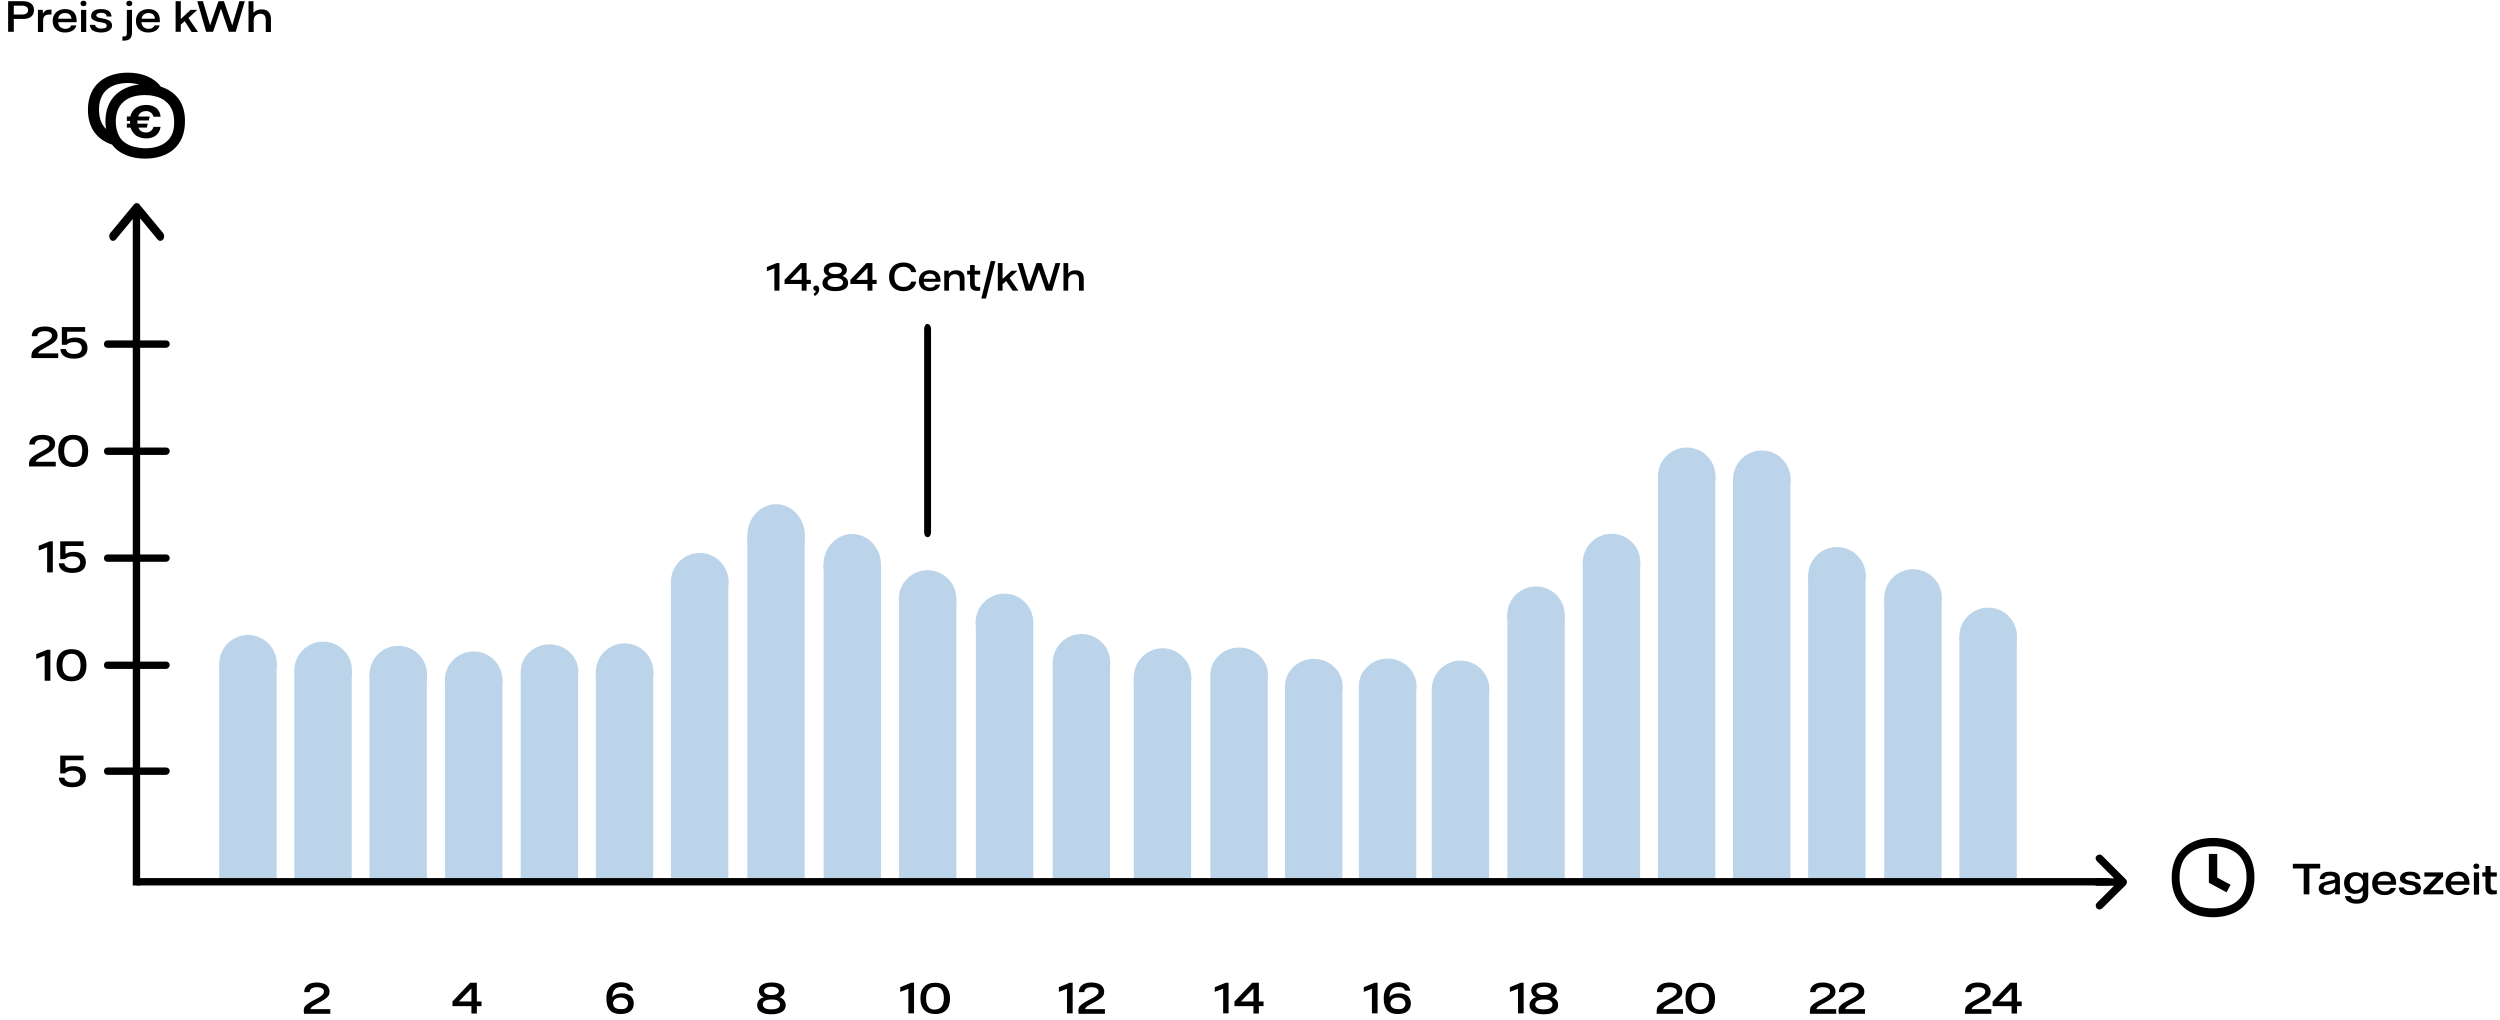 <?xml version="1.0" encoding="UTF-8" standalone="no"?>
<svg xmlns="http://www.w3.org/2000/svg" xmlns:serif="http://www.serif.com/" xmlns:xlink="http://www.w3.org/1999/xlink" height="414" style="fill-rule:evenodd;clip-rule:evenodd;stroke-linejoin:round;stroke-miterlimit:2;" version="1.1" viewBox="0 0 1015.0 414.0" width="1015" xml:space="preserve">
    <path d="M56.601,82.994C56.001,82.269 55.101,82.269 54.401,82.994L44.801,94.59C44.201,95.315 44.201,96.402 44.801,97.248C45.401,97.973 46.301,97.973 47.001,97.248L55.501,86.98L64.001,97.248C64.601,97.973 65.501,97.973 66.201,97.248C66.801,96.523 66.801,95.436 66.201,94.59L56.601,82.994ZM53.901,84.443L53.901,359.5L56.901,359.5L56.901,84.443L53.901,84.443Z" style="fill-rule:nonzero;"/>
    <g>
        <path d="M65.299,35.2C62.399,31.3 57.399,29.5 51.899,29.5C42.999,29.5 35.699,34.2 35.699,44.6C35.699,52.3 39.799,56.9 45.499,58.7C48.399,62.6 53.399,64.4 58.899,64.4C67.899,64.4 75.099,59.7 75.099,49.3C75.199,41.6 71.199,37.1 65.299,35.2ZM42.799,49.4C42.799,50.5 42.899,51.6 43.099,52.4C41.199,50.6 40.199,48 40.199,44.5C40.199,41 41.299,38.2 43.399,36.4C45.399,34.6 48.499,33.7 51.999,33.7C53.599,33.7 55.199,34 56.599,34.3C48.899,35.2 42.799,39.9 42.799,49.4ZM67.599,57.5C65.599,59.3 62.499,60.2 58.999,60.2C57.399,60.2 55.799,59.9 54.399,59.6C52.799,59.2 51.499,58.5 50.299,57.6C49.499,57 48.799,56.1 48.299,55.1C47.499,53.6 46.999,51.7 46.999,49.4C46.999,45.9 48.099,43.1 50.199,41.3C52.199,39.5 55.299,38.6 58.799,38.6C60.099,38.6 61.299,38.7 62.499,39C64.499,39.4 66.199,40.1 67.399,41.3C67.499,41.4 67.699,41.6 67.799,41.6C69.699,43.4 70.699,46 70.699,49.5C70.799,52.9 69.799,55.7 67.599,57.5ZM62.299,51.5L65.199,51.5C64.799,54.3 62.799,56.2 59.399,56.2C57.899,56.2 56.499,55.8 55.299,55.1C54.299,54.3 53.399,53.2 52.999,51.8L51.499,51.8L51.499,50.2L52.799,50.2L52.799,49.1L51.499,49.1L51.499,47.3L52.899,47.3C53.699,44.1 56.199,42.6 59.399,42.6C61.299,42.6 62.799,43.2 63.799,44.2C64.599,45 65.099,46.1 65.199,47.4L62.299,47.4C61.999,46.1 60.999,45.1 59.299,45.1C57.899,45.1 56.599,45.7 56.099,47.3L60.799,47.3L60.399,48.9L55.799,48.9L55.799,50.2L59.999,50.2L59.599,51.8L56.199,51.8C56.699,53.2 57.799,53.7 59.099,53.8L59.399,53.8C60.899,53.7 61.999,52.9 62.299,51.5Z" style="fill-rule:nonzero;"/>
    </g>
    <g>
        <path d="M898.501,343.6C902.601,343.6 905.801,344.6 908.301,346.6C910.801,348.8 912.101,352 912.101,356.2C912.101,360.4 910.801,363.7 908.301,365.8C906.001,367.8 902.601,368.8 898.501,368.8C894.401,368.8 891.2,367.8 888.7,365.8C886.2,363.6 884.901,360.4 884.901,356.2C884.901,352 886.2,348.7 888.7,346.6C891.001,344.6 894.501,343.6 898.501,343.6ZM898.501,340.2C889.301,340.2 881.7,345.3 881.7,356.3C881.7,367.3 889.301,372.4 898.501,372.4C907.7,372.4 915.301,367.3 915.301,356.3C915.401,345.2 907.801,340.2 898.501,340.2ZM904.001,362.3L896.801,358.4L896.801,346.7L900.2,346.7L900.2,356.3L905.601,359.2L904.001,362.3Z" style="fill-rule:nonzero;"/>
    </g>
    <path d="M67.403,271.6L43.703,271.6C42.803,271.6 42.203,271 42.203,270.1C42.203,269.2 42.803,268.6 43.703,268.6L67.403,268.6C68.303,268.6 68.903,269.2 68.903,270.1C68.903,270.9 68.103,271.6 67.403,271.6Z" style="fill-rule:nonzero;"/>
    <path d="M67.403,228.1L43.703,228.1C42.803,228.1 42.203,227.5 42.203,226.6C42.203,225.7 42.803,225.1 43.703,225.1L67.403,225.1C68.303,225.1 68.903,225.7 68.903,226.6C68.903,227.5 68.103,228.1 67.403,228.1Z" style="fill-rule:nonzero;"/>
    <path d="M67.403,184.7L43.703,184.7C42.803,184.7 42.203,184.1 42.203,183.2C42.203,182.3 42.803,181.7 43.703,181.7L67.403,181.7C68.303,181.7 68.903,182.3 68.903,183.2C68.903,184.1 68.103,184.7 67.403,184.7Z" style="fill-rule:nonzero;"/>
    <path d="M67.403,141.2L43.703,141.2C42.803,141.2 42.203,140.6 42.203,139.7C42.203,138.8 42.803,138.2 43.703,138.2L67.403,138.2C68.303,138.2 68.903,138.8 68.903,139.7C68.903,140.6 68.103,141.2 67.403,141.2Z" style="fill-rule:nonzero;"/>
    <rect height="85.8" style="fill:rgb(188,212,233);fill-rule:nonzero;" width="23.3" x="119.499" y="272.2"/>
    <rect height="86.792" style="fill:rgb(188,212,233);fill-rule:nonzero;" width="23.3" x="88.999" y="269.708"/>
    <path d="M131.199,283.9C137.661,283.9 142.899,278.662 142.899,272.2C142.899,265.738 137.661,260.5 131.199,260.5C124.738,260.5 119.499,265.738 119.499,272.2C119.499,278.662 124.738,283.9 131.199,283.9Z" style="fill:rgb(188,212,233);fill-rule:nonzero;"/>
    <path d="M100.699,281.2C107.161,281.2 112.399,275.962 112.399,269.5C112.399,263.038 107.161,257.8 100.699,257.8C94.238,257.8 88.999,263.038 88.999,269.5C88.999,275.962 94.238,281.2 100.699,281.2Z" style="fill:rgb(188,212,233);fill-rule:nonzero;"/>
    <rect height="84.1" style="fill:rgb(188,212,233);fill-rule:nonzero;" width="23.3" x="149.999" y="273.9"/>
    <path d="M161.699,285.6C168.161,285.6 173.399,280.362 173.399,273.9C173.399,267.438 168.161,262.2 161.699,262.2C155.238,262.2 149.999,267.438 149.999,273.9C149.999,280.362 155.238,285.6 161.699,285.6Z" style="fill:rgb(188,212,233);fill-rule:nonzero;"/>
    <rect height="82.775" style="fill:rgb(188,212,233);fill-rule:nonzero;" width="23.3" x="180.703" y="276.225"/>
    <path d="M192.301,287.949C198.776,287.949 204.025,282.7 204.025,276.225C204.025,269.749 198.776,264.5 192.301,264.5C185.825,264.5 180.576,269.749 180.576,276.225C180.576,282.7 185.825,287.949 192.301,287.949Z" style="fill:rgb(188,212,233);fill-rule:nonzero;"/>
    <rect height="85.25" style="fill:rgb(188,212,233);fill-rule:nonzero;" width="23.3" x="211.402" y="272.75"/>
    <path d="M223.102,283.9C229.564,283.9 234.802,278.908 234.802,272.75C234.802,266.592 229.564,261.6 223.102,261.6C216.64,261.6 211.402,266.592 211.402,272.75C211.402,278.908 216.64,283.9 223.102,283.9Z" style="fill:rgb(188,212,233);fill-rule:nonzero;"/>
    <rect height="83.75" style="fill:rgb(188,212,233);fill-rule:nonzero;" width="23.3" x="241.902" y="272.75"/>
    <rect height="121.214" style="fill:rgb(188,212,233);fill-rule:nonzero;" width="23.3" x="272.402" y="235.186"/>
    <path d="M253.602,284.6C260.064,284.6 265.302,279.362 265.302,272.9C265.302,266.438 260.064,261.2 253.602,261.2C247.14,261.2 241.902,266.438 241.902,272.9C241.902,279.362 247.14,284.6 253.602,284.6Z" style="fill:rgb(188,212,233);fill-rule:nonzero;"/>
    <path d="M284.102,247.9C290.564,247.9 295.802,242.662 295.802,236.2C295.802,229.738 290.564,224.5 284.102,224.5C277.64,224.5 272.402,229.738 272.402,236.2C272.402,242.662 277.64,247.9 284.102,247.9Z" style="fill:rgb(188,212,233);fill-rule:nonzero;"/>
    <rect height="138.98" style="fill:rgb(188,212,233);fill-rule:nonzero;" width="23.3" x="303.402" y="217.52"/>
    <rect height="127.081" style="fill:rgb(188,212,233);fill-rule:nonzero;" width="23.3" x="334.402" y="229.419"/>
    <rect height="113.3" style="fill:rgb(188,212,233);fill-rule:nonzero;" width="23.3" x="364.999" y="243.2"/>
    <rect height="103.8" style="fill:rgb(188,212,233);fill-rule:nonzero;" width="23.3" x="396.203" y="252.7"/>
    <rect height="87.4" style="fill:rgb(188,212,233);fill-rule:nonzero;" width="23.3" x="427.402" y="269.1"/>
    <rect height="81.358" style="fill:rgb(188,212,233);fill-rule:nonzero;" width="23.3" x="460.3" y="275.142"/>
    <rect height="83.974" style="fill:rgb(188,212,233);fill-rule:nonzero;" width="23.3" x="491.402" y="274.026"/>
    <rect height="79.367" style="fill:rgb(188,212,233);fill-rule:nonzero;" width="23.3" x="521.703" y="278.633"/>
    <rect height="79.474" style="fill:rgb(188,212,233);fill-rule:nonzero;" width="23.3" x="551.703" y="278.526"/>
    <path d="M315.102,230.34C321.564,230.34 326.802,224.601 326.802,217.52C326.802,210.439 321.564,204.7 315.102,204.7C308.64,204.7 303.402,210.439 303.402,217.52C303.402,224.601 308.64,230.34 315.102,230.34Z" style="fill:rgb(188,212,233);fill-rule:nonzero;"/>
    <path d="M346,242.038C352.462,242.038 357.7,236.389 357.7,229.419C357.7,222.449 352.462,216.8 346,216.8C339.538,216.8 334.3,222.449 334.3,229.419C334.3,236.389 339.538,242.038 346,242.038Z" style="fill:rgb(188,212,233);fill-rule:nonzero;"/>
    <path d="M376.602,254.9C383.064,254.9 388.302,249.662 388.302,243.2C388.302,236.738 383.064,231.5 376.602,231.5C370.14,231.5 364.902,236.738 364.902,243.2C364.902,249.662 370.14,254.9 376.602,254.9Z" style="fill:rgb(188,212,233);fill-rule:nonzero;"/>
    <path d="M407.801,264.4C414.263,264.4 419.501,259.162 419.501,252.7C419.501,246.238 414.263,241 407.801,241C401.339,241 396.101,246.238 396.101,252.7C396.101,259.162 401.339,264.4 407.801,264.4Z" style="fill:rgb(188,212,233);fill-rule:nonzero;"/>
    <path d="M439.102,280.8C445.564,280.8 450.802,275.562 450.802,269.1C450.802,262.638 445.564,257.4 439.102,257.4C432.64,257.4 427.402,262.638 427.402,269.1C427.402,275.562 432.64,280.8 439.102,280.8Z" style="fill:rgb(188,212,233);fill-rule:nonzero;"/>
    <path d="M472,287.083C478.462,287.083 483.7,281.737 483.7,275.142C483.7,268.546 478.462,263.2 472,263.2C465.538,263.2 460.3,268.546 460.3,275.142C460.3,281.737 465.538,287.083 472,287.083Z" style="fill:rgb(188,212,233);fill-rule:nonzero;"/>
    <path d="M503.102,285.158C509.564,285.158 514.802,280.174 514.802,274.026C514.802,267.877 509.564,262.893 503.102,262.893C496.64,262.893 491.402,267.877 491.402,274.026C491.402,280.174 496.64,285.158 503.102,285.158Z" style="fill:rgb(188,212,233);fill-rule:nonzero;"/>
    <path d="M533.403,289.766C539.865,289.766 545.103,284.781 545.103,278.633C545.103,272.484 539.865,267.5 533.403,267.5C526.941,267.5 521.703,272.484 521.703,278.633C521.703,284.781 526.941,289.766 533.403,289.766Z" style="fill:rgb(188,212,233);fill-rule:nonzero;"/>
    <path d="M563.403,289.658C569.865,289.658 575.103,284.674 575.103,278.526C575.103,272.377 569.865,267.393 563.403,267.393C556.941,267.393 551.703,272.377 551.703,278.526C551.703,284.674 556.941,289.658 563.403,289.658Z" style="fill:rgb(188,212,233);fill-rule:nonzero;"/>
    <rect height="78.1" style="fill:rgb(188,212,233);fill-rule:nonzero;" width="23.3" x="581.3" y="279.9"/>
    <path d="M593,291.6C599.462,291.6 604.7,286.362 604.7,279.9C604.7,273.438 599.462,268.2 593,268.2C586.538,268.2 581.3,273.438 581.3,279.9C581.3,286.362 586.538,291.6 593,291.6Z" style="fill:rgb(188,212,233);fill-rule:nonzero;"/>
    <path d="M623.602,261.5C630.064,261.5 635.302,256.262 635.302,249.8C635.302,243.338 630.064,238.1 623.602,238.1C617.14,238.1 611.902,243.338 611.902,249.8C611.902,256.262 617.14,261.5 623.602,261.5Z" style="fill:rgb(188,212,233);fill-rule:nonzero;"/>
    <path d="M654.301,240.1C660.763,240.1 666.001,234.862 666.001,228.4C666.001,221.938 660.763,216.7 654.301,216.7C647.839,216.7 642.601,221.938 642.601,228.4C642.601,234.862 647.839,240.1 654.301,240.1Z" style="fill:rgb(188,212,233);fill-rule:nonzero;"/>
    <path d="M684.801,205.1C691.263,205.1 696.501,199.862 696.501,193.4C696.501,186.938 691.263,181.7 684.801,181.7C678.339,181.7 673.101,186.938 673.101,193.4C673.101,199.862 678.339,205.1 684.801,205.1Z" style="fill:rgb(188,212,233);fill-rule:nonzero;"/>
    <path d="M715.301,206.3C721.763,206.3 727.001,201.062 727.001,194.6C727.001,188.138 721.763,182.9 715.301,182.9C708.839,182.9 703.601,188.138 703.601,194.6C703.601,201.062 708.839,206.3 715.301,206.3Z" style="fill:rgb(188,212,233);fill-rule:nonzero;"/>
    <path d="M745.801,245.5C752.263,245.5 757.501,240.262 757.501,233.8C757.501,227.338 752.263,222.1 745.801,222.1C739.339,222.1 734.101,227.338 734.101,233.8C734.101,240.262 739.339,245.5 745.801,245.5Z" style="fill:rgb(188,212,233);fill-rule:nonzero;"/>
    <path d="M123.3,410.7C123.3,410.1 123.4,409.6 123.5,409.2C123.6,408.8 124,408.3 124.5,407.9C125,407.5 125.8,406.9 126.8,406.4L128.9,405.3C129.9,404.8 130.5,404.3 130.9,403.9C131.3,403.5 131.5,403.1 131.5,402.6C131.5,402 131.3,401.6 130.8,401.3C130.3,401 129.6,400.8 128.7,400.8C126.8,400.8 125.8,401.5 125.7,402.8L123.5,402.8C123.5,401.5 124,400.6 124.9,399.9C125.8,399.2 127.1,398.9 128.7,398.9C129.8,398.9 130.7,399.1 131.5,399.4C132.3,399.7 132.8,400.1 133.2,400.7C133.6,401.3 133.8,401.9 133.8,402.6C133.8,403.2 133.7,403.7 133.4,404.2C133.1,404.7 132.7,405.1 132.1,405.5C131.5,405.9 130.8,406.4 129.8,406.9L128,407.9C127.2,408.3 126.7,408.7 126.5,408.9C126.3,409.2 126.1,409.4 126.1,409.7L134.1,409.7L134.1,411.6L123.4,411.6L123.4,410.7L123.3,410.7Z" style="fill-rule:nonzero;"/>
    <path d="M191.399,408.5L183.699,408.5L183.699,406.6L190.899,399L193.599,399L193.599,406.6L195.499,406.6L195.499,408.5L193.599,408.5L193.599,411.5L191.399,411.5L191.399,408.5ZM191.399,406.6L191.399,401.3L186.299,406.6L191.399,406.6Z" style="fill-rule:nonzero;"/>
    <path d="M246.199,405.5L246.199,405.2C246.199,403.9 246.399,402.7 246.899,401.8C247.399,400.8 247.999,400.1 248.899,399.6C249.799,399.1 250.899,398.8 252.199,398.8C253.599,398.8 254.699,399.1 255.599,399.7C256.399,400.3 256.899,401.2 257.099,402.2L254.899,402.2C254.799,401.7 254.499,401.4 254.099,401.1C253.699,400.8 252.999,400.7 252.199,400.7C249.899,400.7 248.699,402.1 248.599,404.8C249.499,403.8 250.799,403.3 252.499,403.3C253.499,403.3 254.399,403.5 255.099,403.8C255.799,404.1 256.399,404.6 256.699,405.2C257.099,405.8 257.299,406.5 257.299,407.4C257.299,408.3 257.099,409 256.699,409.7C256.299,410.3 255.699,410.8 254.899,411.2C254.099,411.5 253.099,411.7 251.999,411.7C248.099,411.7 246.199,409.6 246.199,405.5ZM254.199,409.2C254.699,408.8 254.999,408.2 254.999,407.5C254.999,406.8 254.699,406.2 254.199,405.7C253.699,405.3 252.899,405 251.999,405C251.299,405 250.799,405.1 250.299,405.3C249.799,405.5 249.499,405.8 249.299,406.1C249.099,406.5 248.899,406.8 248.899,407.3C248.899,407.7 248.999,408.1 249.199,408.5C249.399,408.9 249.799,409.2 250.199,409.4C250.599,409.6 251.199,409.7 251.899,409.7C252.999,409.8 253.699,409.6 254.199,409.2Z" style="fill-rule:nonzero;"/>
    <path d="M318.302,406.1C318.702,406.6 319.002,407.3 319.002,408.1C319.002,409.3 318.502,410.1 317.502,410.8C316.502,411.4 315.102,411.8 313.202,411.8C311.302,411.8 309.902,411.5 308.902,410.8C307.902,410.2 307.402,409.3 307.402,408.1C307.402,407.3 307.602,406.7 308.102,406.1C308.602,405.5 309.202,405.1 310.102,404.9C309.402,404.6 308.902,404.3 308.602,403.8C308.302,403.3 308.102,402.8 308.102,402.2C308.102,401.2 308.502,400.4 309.402,399.8C310.302,399.2 311.602,398.9 313.302,398.9C315.002,398.9 316.302,399.2 317.202,399.8C318.102,400.4 318.502,401.2 318.502,402.2C318.502,402.8 318.302,403.4 318.002,403.8C317.702,404.2 317.202,404.6 316.502,404.9C317.302,405.1 317.902,405.6 318.302,406.1ZM315.802,409.3C316.402,408.9 316.702,408.4 316.702,407.8C316.702,407.2 316.402,406.7 315.802,406.3C315.202,405.9 314.402,405.8 313.202,405.8C312.002,405.8 311.202,406 310.602,406.3C310.002,406.6 309.702,407.2 309.702,407.8C309.702,408.4 310.002,408.9 310.602,409.3C311.202,409.7 312.102,409.8 313.202,409.8C314.402,409.8 315.202,409.6 315.802,409.3ZM311.002,401.1C310.502,401.4 310.202,401.8 310.202,402.3C310.202,402.8 310.502,403.2 311.002,403.5C311.502,403.8 312.202,404 313.202,404C314.202,404 314.902,403.8 315.402,403.5C315.902,403.2 316.202,402.8 316.202,402.3C316.202,401.8 315.902,401.4 315.402,401.1C314.902,400.8 314.202,400.6 313.202,400.6C312.202,400.6 311.502,400.8 311.002,401.1Z" style="fill-rule:nonzero;"/>
    <path d="M368.899,401.4L365.499,402.7L365.499,400.8L369.899,399L371.099,399L371.099,411.4L368.799,411.4L368.799,401.4L368.899,401.4Z" style="fill-rule:nonzero;"/>
    <path d="M375.299,410.1C374.299,409 373.699,407.5 373.699,405.5L373.699,405.2C373.699,403.2 374.199,401.6 375.299,400.6C376.299,399.5 377.799,399 379.699,399C381.599,399 383.099,399.5 384.099,400.6C385.099,401.7 385.699,403.2 385.699,405.2L385.699,405.5C385.699,407.5 385.199,409.1 384.099,410.1C383.099,411.2 381.599,411.7 379.699,411.7C377.799,411.7 376.299,411.1 375.299,410.1ZM382.299,408.7C382.899,407.9 383.199,406.8 383.199,405.3L383.199,405.2C383.199,403.7 382.899,402.6 382.299,401.8C381.699,401 380.799,400.7 379.599,400.7C378.399,400.7 377.599,401.1 376.899,401.9C376.299,402.7 375.999,403.8 375.999,405.3L375.999,405.4C375.999,406.9 376.299,408 376.899,408.8C377.499,409.6 378.399,409.9 379.599,409.9C380.799,409.8 381.699,409.4 382.299,408.7Z" style="fill-rule:nonzero;"/>
    <path d="M433.302,401.4L429.902,402.7L429.902,400.8L434.302,399L435.502,399L435.502,411.4L433.202,411.4L433.202,401.4L433.302,401.4Z" style="fill-rule:nonzero;"/>
    <path d="M437.8,410.7C437.8,410.1 437.9,409.6 438,409.2C438.1,408.8 438.5,408.3 439,407.9C439.5,407.5 440.3,406.9 441.3,406.4L443.4,405.3C444.4,404.8 445,404.3 445.4,403.9C445.8,403.5 446,403.1 446,402.6C446,402 445.8,401.6 445.3,401.3C444.8,401 444.1,400.8 443.2,400.8C441.3,400.8 440.3,401.5 440.2,402.8L438,402.8C438,401.5 438.5,400.6 439.4,399.9C440.3,399.2 441.6,398.9 443.2,398.9C444.3,398.9 445.2,399.1 446,399.4C446.8,399.7 447.3,400.1 447.7,400.7C448.1,401.3 448.3,401.9 448.3,402.6C448.3,403.2 448.2,403.7 447.9,404.2C447.6,404.7 447.2,405.1 446.6,405.5C446,405.9 445.3,406.4 444.3,406.9L442.5,407.9C441.7,408.3 441.2,408.7 441,408.9C440.8,409.2 440.6,409.4 440.6,409.7L448.6,409.7L448.6,411.6L437.9,411.6L437.9,410.7L437.8,410.7Z" style="fill-rule:nonzero;"/>
    <path d="M496.599,401.4L493.199,402.7L493.199,400.8L497.599,399L498.799,399L498.799,411.4L496.599,411.4L496.599,401.4Z" style="fill-rule:nonzero;"/>
    <path d="M508.899,408.5L501.199,408.5L501.199,406.6L508.399,399L511.099,399L511.099,406.6L512.999,406.6L512.999,408.5L511.099,408.5L511.099,411.5L508.899,411.5L508.899,408.5ZM508.899,406.6L508.899,401.3L503.799,406.6L508.899,406.6Z" style="fill-rule:nonzero;"/>
    <path d="M557.099,401.4L553.699,402.7L553.699,400.8L558.099,399L559.299,399L559.299,411.4L556.999,411.4L556.999,401.4L557.099,401.4Z" style="fill-rule:nonzero;"/>
    <path d="M561.8,405.5L561.8,405.2C561.8,403.9 562,402.7 562.5,401.8C563,400.8 563.6,400.1 564.5,399.6C565.4,399.1 566.5,398.8 567.7,398.8C569.1,398.8 570.2,399.1 571.1,399.7C571.9,400.3 572.4,401.2 572.6,402.2L570.4,402.2C570.3,401.7 570,401.4 569.6,401.1C569.2,400.8 568.5,400.7 567.7,400.7C565.4,400.7 564.2,402.1 564.1,404.8C565,403.8 566.3,403.3 568,403.3C569,403.3 569.9,403.5 570.6,403.8C571.3,404.1 571.9,404.6 572.2,405.2C572.6,405.8 572.8,406.5 572.8,407.4C572.8,408.3 572.6,409 572.2,409.7C571.8,410.3 571.2,410.8 570.4,411.2C569.6,411.5 568.6,411.7 567.5,411.7C563.7,411.7 561.8,409.6 561.8,405.5ZM569.8,409.2C570.3,408.8 570.6,408.2 570.6,407.5C570.6,406.8 570.3,406.2 569.8,405.7C569.3,405.3 568.5,405 567.6,405C566.9,405 566.4,405.1 565.9,405.3C565.4,405.5 565.1,405.8 564.9,406.1C564.7,406.5 564.5,406.8 564.5,407.3C564.5,407.7 564.6,408.1 564.8,408.5C565,408.9 565.4,409.2 565.8,409.4C566.3,409.6 566.8,409.7 567.5,409.7C568.6,409.8 569.3,409.6 569.8,409.2Z" style="fill-rule:nonzero;"/>
    <path d="M616.399,401.4L612.999,402.7L612.999,400.8L617.399,399L618.599,399L618.599,411.4L616.299,411.4L616.299,401.4L616.399,401.4Z" style="fill-rule:nonzero;"/>
    <path d="M631.999,406.1C632.399,406.6 632.599,407.3 632.599,408.1C632.599,409.3 632.099,410.1 631.099,410.8C630.099,411.5 628.699,411.8 626.799,411.8C624.899,411.8 623.499,411.5 622.499,410.8C621.499,410.2 620.999,409.3 620.999,408.1C620.999,407.3 621.199,406.7 621.699,406.1C622.199,405.5 622.799,405.1 623.699,404.9C622.999,404.6 622.499,404.3 622.199,403.8C621.899,403.3 621.699,402.8 621.699,402.2C621.699,401.2 622.099,400.4 622.999,399.8C623.899,399.2 625.199,398.9 626.899,398.9C628.599,398.9 629.899,399.2 630.799,399.8C631.699,400.4 632.099,401.2 632.099,402.2C632.099,402.8 631.899,403.4 631.599,403.8C631.299,404.2 630.799,404.6 630.099,404.9C630.899,405.1 631.499,405.6 631.999,406.1ZM629.399,409.3C629.999,408.9 630.299,408.4 630.299,407.8C630.299,407.2 629.999,406.7 629.399,406.3C628.799,405.9 627.999,405.8 626.799,405.8C625.599,405.8 624.799,406 624.199,406.3C623.599,406.7 623.299,407.2 623.299,407.8C623.299,408.4 623.599,408.9 624.199,409.3C624.799,409.7 625.699,409.8 626.799,409.8C627.999,409.8 628.799,409.6 629.399,409.3ZM624.599,401.1C624.099,401.4 623.799,401.8 623.799,402.3C623.799,402.8 624.099,403.2 624.599,403.5C625.099,403.8 625.799,404 626.799,404C627.799,404 628.499,403.8 628.999,403.5C629.499,403.2 629.799,402.8 629.799,402.3C629.799,401.8 629.499,401.4 628.999,401.1C628.499,400.8 627.799,400.6 626.799,400.6C625.899,400.7 625.199,400.8 624.599,401.1Z" style="fill-rule:nonzero;"/>
    <path d="M672.601,410.7C672.601,410.1 672.701,409.6 672.801,409.2C672.901,408.8 673.301,408.3 673.801,407.9C674.301,407.4 675.101,406.9 676.101,406.4L678.201,405.3C679.201,404.8 679.801,404.3 680.201,403.9C680.601,403.5 680.801,403.1 680.801,402.6C680.801,402 680.601,401.6 680.101,401.3C679.601,401 678.901,400.8 677.901,400.8C676.001,400.8 675.001,401.5 674.901,402.8L672.701,402.8C672.701,401.5 673.201,400.6 674.101,399.9C675.001,399.2 676.301,398.9 677.901,398.9C679.001,398.9 679.901,399.1 680.701,399.4C681.501,399.7 682.001,400.1 682.401,400.7C682.801,401.2 683.001,401.9 683.001,402.6C683.001,403.2 682.901,403.7 682.601,404.2C682.301,404.7 681.901,405.1 681.301,405.5C680.701,405.9 680.001,406.4 679.001,406.9L677.201,407.9C676.401,408.3 675.901,408.7 675.701,408.9C675.501,409.2 675.301,409.4 675.301,409.7L683.301,409.7L683.301,411.6L672.601,411.6L672.601,410.7Z" style="fill-rule:nonzero;"/>
    <path d="M685.9,410.1C684.9,409 684.3,407.5 684.3,405.5L684.3,405.2C684.3,403.2 684.8,401.6 685.9,400.6C686.9,399.5 688.4,399 690.3,399C692.2,399 693.7,399.5 694.7,400.6C695.7,401.7 696.3,403.2 696.3,405.2L696.3,405.5C696.3,407.5 695.8,409.1 694.7,410.1C693.6,411.1 692.2,411.7 690.3,411.7C688.4,411.7 687,411.1 685.9,410.1ZM693,408.7C693.6,407.9 693.9,406.8 693.9,405.3L693.9,405.2C693.9,403.7 693.6,402.6 693,401.8C692.4,401 691.5,400.7 690.3,400.7C689.1,400.7 688.3,401.1 687.6,401.9C687,402.7 686.7,403.8 686.7,405.3L686.7,405.4C686.7,406.9 687,408 687.6,408.8C688.2,409.6 689.1,409.9 690.3,409.9C691.5,409.8 692.4,409.4 693,408.7Z" style="fill-rule:nonzero;"/>
    <path d="M734.8,410.7C734.8,410.1 734.9,409.6 735,409.2C735.1,408.8 735.5,408.3 736,407.9C736.5,407.4 737.3,406.9 738.3,406.4L740.4,405.3C741.4,404.8 742,404.3 742.4,403.9C742.8,403.5 743,403.1 743,402.6C743,402 742.8,401.6 742.3,401.3C741.8,401 741.1,400.8 740.1,400.8C738.2,400.8 737.2,401.5 737.1,402.8L734.9,402.8C734.9,401.5 735.4,400.6 736.3,399.9C737.2,399.2 738.5,398.9 740.1,398.9C741.2,398.9 742.1,399.1 742.9,399.4C743.7,399.7 744.2,400.1 744.6,400.7C745,401.2 745.2,401.9 745.2,402.6C745.2,403.2 745.1,403.7 744.8,404.2C744.5,404.7 744.1,405.1 743.5,405.5C742.9,405.9 742.2,406.4 741.2,406.9L739.4,407.9C738.6,408.3 738.1,408.7 737.9,408.9C737.7,409.2 737.5,409.4 737.5,409.7L745.5,409.7L745.5,411.6L734.8,411.6L734.8,410.7Z" style="fill-rule:nonzero;"/>
    <path d="M746.402,410.7C746.402,410.1 746.502,409.6 746.602,409.2C746.702,408.8 747.102,408.3 747.602,407.9C748.102,407.4 748.902,406.9 749.902,406.4L752.002,405.3C753.002,404.8 753.602,404.3 754.002,403.9C754.402,403.5 754.602,403.1 754.602,402.6C754.602,402 754.402,401.6 753.902,401.3C753.402,401 752.702,400.8 751.702,400.8C749.802,400.8 748.802,401.5 748.702,402.8L746.602,402.8C746.602,401.5 747.102,400.6 748.002,399.9C748.902,399.2 750.202,398.9 751.802,398.9C752.902,398.9 753.802,399.1 754.602,399.4C755.402,399.7 755.902,400.1 756.302,400.7C756.702,401.2 756.902,401.9 756.902,402.6C756.902,403.2 756.802,403.7 756.502,404.2C756.202,404.7 755.802,405.1 755.202,405.5C754.602,405.9 753.902,406.4 752.902,406.9L751.102,407.9C750.302,408.3 749.802,408.7 749.602,408.9C749.402,409.2 749.202,409.4 749.202,409.7L757.202,409.7L757.202,411.6L746.502,411.6L746.502,410.7L746.402,410.7Z" style="fill-rule:nonzero;"/>
    <path d="M797.801,410.7C797.801,410.1 797.901,409.6 798.001,409.2C798.101,408.8 798.501,408.3 799.001,407.9C799.501,407.4 800.301,406.9 801.301,406.4L803.401,405.3C804.401,404.8 805.001,404.3 805.401,403.9C805.801,403.5 806.001,403.1 806.001,402.6C806.001,402 805.801,401.6 805.301,401.3C804.801,401 804.101,400.8 803.101,400.8C801.2,400.8 800.2,401.5 800.101,402.8L797.901,402.8C797.901,401.5 798.401,400.6 799.301,399.9C800.2,399.2 801.501,398.9 803.101,398.9C804.2,398.9 805.101,399.1 805.901,399.4C806.7,399.7 807.2,400.1 807.601,400.7C808.001,401.2 808.2,401.9 808.2,402.6C808.2,403.2 808.101,403.7 807.801,404.2C807.501,404.7 807.101,405.1 806.501,405.5C805.901,405.9 805.2,406.4 804.2,406.9L802.401,407.9C801.601,408.3 801.101,408.7 800.901,408.9C800.7,409.2 800.501,409.4 800.501,409.7L808.501,409.7L808.501,411.6L797.801,411.6L797.801,410.7Z" style="fill-rule:nonzero;"/>
    <path d="M816.7,408.5L809.001,408.5L809.001,406.6L816.2,399L818.901,399L818.901,406.6L820.801,406.6L820.801,408.5L818.901,408.5L818.901,411.5L816.7,411.5L816.7,408.5ZM816.7,406.6L816.7,401.3L811.601,406.6L816.7,406.6Z" style="fill-rule:nonzero;"/>
    <path d="M3.3,0.5L9.4,0.5C10.7,0.5 11.8,0.8 12.6,1.4C13.4,2 13.8,2.9 13.8,4.1C13.8,5.3 13.4,6.1 12.6,6.8C11.8,7.4 10.7,7.7 9.4,7.7L5.6,7.7L5.6,12.9L3.3,12.9L3.3,0.5ZM9.1,5.9C9.8,5.9 10.4,5.7 10.8,5.4C11.2,5.1 11.4,4.7 11.4,4.1C11.4,3.5 11.2,3.1 10.8,2.8C10.4,2.5 9.8,2.3 9.1,2.3L5.6,2.3L5.6,5.9L9.1,5.9Z" style="fill-rule:nonzero;"/>
    <path d="M15.3,4L17.4,4L17.4,5.5C17.7,5 18.1,4.6 18.5,4.3C18.9,4 19.6,3.9 20.4,3.9L20.9,3.9L20.9,5.9L20.1,5.9C19.2,5.9 18.5,6.1 18.1,6.5C17.7,6.9 17.5,7.6 17.5,8.6L17.5,13L15.4,13L15.4,4L15.3,4Z" style="fill-rule:nonzero;"/>
    <path d="M31.202,9L23.602,9C23.702,9.9 24.002,10.5 24.502,11C25.002,11.4 25.702,11.7 26.502,11.7C27.202,11.7 27.702,11.6 28.102,11.3C28.502,11 28.802,10.7 28.902,10.3L31.002,10.3C30.802,11.2 30.302,11.9 29.502,12.4C28.702,12.9 27.702,13.2 26.402,13.2C25.402,13.2 24.502,13 23.702,12.6C23.002,12.2 22.402,11.7 22.002,11C21.602,10.3 21.402,9.5 21.402,8.5C21.402,7.5 21.602,6.7 22.002,6C22.402,5.3 23.002,4.7 23.802,4.3C24.602,3.9 25.402,3.7 26.502,3.7C28.002,3.7 29.102,4.1 29.902,4.9C30.702,5.7 31.102,6.8 31.102,8.3L31.102,9L31.202,9ZM29.002,7.6C29.002,6.9 28.702,6.4 28.302,5.9C27.802,5.5 27.202,5.3 26.402,5.3C25.602,5.3 25.002,5.5 24.502,5.9C24.002,6.3 23.702,6.9 23.602,7.6L29.002,7.6Z" style="fill-rule:nonzero;"/>
    <path d="M32.999,2.2C32.799,2 32.699,1.7 32.699,1.4C32.699,1 32.799,0.8 32.999,0.6C33.199,0.4 33.499,0.3 33.899,0.3C34.299,0.3 34.599,0.4 34.799,0.6C34.999,0.8 35.099,1.1 35.099,1.4C35.099,1.8 34.999,2 34.799,2.2C34.599,2.4 34.299,2.5 33.899,2.5C33.599,2.5 33.299,2.4 32.999,2.2ZM32.899,4L34.999,4L34.999,13L32.899,13L32.899,4Z" style="fill-rule:nonzero;"/>
    <path d="M38.499,12.8C37.799,12.5 37.299,12.2 36.999,11.7C36.699,11.2 36.499,10.7 36.499,10.1L38.599,10.1C38.599,10.3 38.699,10.6 38.899,10.8C39.099,11 39.399,11.2 39.699,11.4C40.099,11.6 40.599,11.6 41.199,11.6C41.899,11.6 42.399,11.5 42.799,11.3C43.199,11.1 43.299,10.8 43.299,10.4C43.299,10.1 43.199,9.9 42.999,9.7C42.799,9.5 42.499,9.4 42.099,9.3C41.699,9.2 41.299,9.1 40.699,9C40.599,9 40.399,8.9 39.999,8.9C39.599,8.8 39.299,8.7 38.999,8.6C38.299,8.4 37.799,8.1 37.499,7.8C37.099,7.5 36.999,7 36.999,6.4C36.999,5.6 37.399,4.9 38.099,4.4C38.799,3.9 39.799,3.7 41.099,3.7C42.499,3.7 43.499,4 44.199,4.5C44.899,5 45.199,5.8 45.299,6.7L43.299,6.7C43.299,6.3 43.099,5.9 42.699,5.6C42.299,5.3 41.799,5.2 40.999,5.2C40.399,5.2 39.899,5.3 39.599,5.5C39.299,5.7 39.099,5.9 39.099,6.2C39.099,6.4 39.199,6.6 39.399,6.8C39.599,7 39.899,7.1 40.199,7.2C40.499,7.3 40.999,7.4 41.599,7.5C42.399,7.6 43.099,7.8 43.599,8C44.199,8.2 44.699,8.5 44.999,8.9C45.299,9.3 45.499,9.7 45.499,10.3C45.499,11.2 45.099,11.9 44.299,12.4C43.499,12.9 42.399,13.2 40.999,13.2C39.999,13.2 39.199,13 38.499,12.8Z" style="fill-rule:nonzero;"/>
    <path d="M49.699,14.8L50.099,14.8C50.499,14.8 50.799,14.8 50.999,14.7C51.199,14.6 51.399,14.4 51.399,14.2C51.499,13.9 51.499,13.6 51.499,13.1L51.499,4L53.599,4L53.599,13.2C53.599,14.3 53.299,15.2 52.799,15.7C52.299,16.2 51.399,16.5 50.299,16.5L49.699,16.5L49.699,14.8ZM51.599,2.2C51.399,2 51.299,1.7 51.299,1.4C51.299,1 51.399,0.8 51.599,0.6C51.799,0.4 52.099,0.3 52.499,0.3C52.899,0.3 53.199,0.4 53.399,0.6C53.599,0.8 53.699,1.1 53.699,1.4C53.699,1.8 53.599,2 53.399,2.2C53.199,2.4 52.899,2.5 52.499,2.5C52.099,2.5 51.899,2.4 51.599,2.2Z" style="fill-rule:nonzero;"/>
    <path d="M64.999,9L57.399,9C57.499,9.9 57.799,10.5 58.299,11C58.799,11.4 59.499,11.7 60.299,11.7C60.999,11.7 61.499,11.6 61.899,11.3C62.299,11 62.599,10.7 62.699,10.3L64.799,10.3C64.599,11.2 64.099,11.9 63.299,12.4C62.499,12.9 61.499,13.2 60.199,13.2C59.199,13.2 58.299,13 57.499,12.6C56.799,12.2 56.199,11.7 55.799,11C55.399,10.3 55.199,9.5 55.199,8.5C55.199,7.5 55.399,6.7 55.799,6C56.199,5.3 56.799,4.7 57.599,4.3C58.399,3.9 59.199,3.7 60.299,3.7C61.799,3.7 62.899,4.1 63.699,4.9C64.499,5.7 64.899,6.8 64.899,8.3L64.899,9L64.999,9ZM62.899,7.6C62.899,6.9 62.599,6.4 62.199,5.9C61.699,5.5 61.099,5.3 60.299,5.3C59.499,5.3 58.899,5.5 58.399,5.9C57.899,6.3 57.599,6.9 57.499,7.6L62.899,7.6Z" style="fill-rule:nonzero;"/>
    <path d="M75,8.6L73.4,10L73.4,12.9L71.3,12.9L71.3,0.5L73.4,0.5L73.4,7.7L77.4,4L80.1,4L76.5,7.3L80.4,13L77.8,13L75,8.6Z" style="fill-rule:nonzero;"/>
    <path d="M80.101,0.5L82.401,0.5L85.301,10.3L88.701,0.5L90.901,0.5L94.301,10.3L97.201,0.5L99.401,0.5L95.701,12.9L92.901,12.9L89.701,3.5L86.501,12.9L83.701,12.9L80.101,0.5Z" style="fill-rule:nonzero;"/>
    <path d="M100.8,0.5L102.9,0.5L102.9,5.2C103.2,4.8 103.7,4.4 104.2,4.2C104.7,4 105.4,3.8 106.2,3.8C107.4,3.8 108.4,4.1 109,4.8C109.6,5.4 110,6.4 110,7.6L110,13L107.9,13L107.9,8.1C107.9,6.4 107.2,5.6 105.7,5.6C104.9,5.6 104.2,5.9 103.7,6.4C103.2,6.9 103,7.6 103,8.4L103,13L100.9,13L100.9,0.5L100.8,0.5Z" style="fill-rule:nonzero;"/>
    <path d="M942.001,352.6L937.601,352.6L937.601,363.1L935.301,363.1L935.301,352.6L930.901,352.6L930.901,350.7L942.001,350.7L942.001,352.6Z" style="fill-rule:nonzero;"/>
    <path d="M942.301,362.6C941.7,362.1 941.401,361.5 941.401,360.6C941.401,360 941.601,359.5 942.001,359C942.401,358.6 943.2,358.2 944.2,358L947.2,357.3C947.501,357.2 947.7,357.2 947.801,357.1C947.901,357 948.001,356.9 948.001,356.7C948.001,356.4 947.801,356.1 947.501,355.9C947.2,355.7 946.7,355.5 945.901,355.5C944.501,355.5 943.801,356 943.7,356.9L941.801,356.9C941.801,356.4 942.001,355.9 942.2,355.4C942.501,355 942.901,354.6 943.601,354.3C944.2,354 945.101,353.9 946.101,353.9C948.7,353.9 950.001,354.9 950.001,356.9L950.001,363.1L948.101,363.1L948.101,361.9C947.801,362.3 947.301,362.7 946.7,362.9C946.101,363.2 945.401,363.3 944.601,363.3C943.7,363.4 942.901,363.1 942.301,362.6ZM946.7,361.5C947.101,361.3 947.501,361 947.7,360.7C947.901,360.4 948.101,360 948.101,359.5L948.101,358.4C947.901,358.5 947.601,358.6 947.2,358.7L945.001,359.2C944.401,359.3 944.001,359.5 943.801,359.7C943.601,359.9 943.401,360.2 943.401,360.5C943.401,360.9 943.601,361.2 943.901,361.4C944.2,361.6 944.601,361.7 945.2,361.7C945.801,361.8 946.301,361.7 946.7,361.5Z" style="fill-rule:nonzero;"/>
    <path d="M954.101,366.4C953.401,366.1 952.901,365.7 952.601,365.3C952.301,364.8 952.101,364.3 952.101,363.8L954.301,363.8C954.401,364.2 954.601,364.5 955.001,364.8C955.401,365.1 956.001,365.2 956.801,365.2C957.7,365.2 958.301,365 958.7,364.6C959.101,364.2 959.301,363.6 959.301,362.7L959.301,361.6C958.501,362.5 957.401,362.9 956.101,362.9C955.2,362.9 954.501,362.7 953.801,362.4C953.101,362 952.601,361.5 952.301,360.9C951.901,360.2 951.7,359.4 951.7,358.5C951.7,357.6 951.901,356.7 952.301,356.1C952.7,355.5 953.2,354.9 953.901,354.6C954.601,354.3 955.301,354.1 956.2,354.1C956.901,354.1 957.501,354.2 958.001,354.4C958.501,354.6 959.001,354.9 959.401,355.4L959.401,354.3L961.501,354.3L961.501,363C961.501,364.3 961.101,365.3 960.301,365.9C959.501,366.6 958.301,366.9 956.7,366.9C955.7,366.9 954.801,366.7 954.101,366.4ZM958.601,360.5C959.101,360 959.401,359.3 959.401,358.5C959.401,357.7 959.101,357 958.601,356.4C958.101,355.9 957.401,355.6 956.601,355.6C955.801,355.6 955.2,355.9 954.7,356.4C954.2,356.9 954.001,357.6 954.001,358.5C954.001,359.4 954.2,360.1 954.7,360.6C955.2,361.1 955.801,361.4 956.601,361.4C957.401,361.3 958.101,361.1 958.601,360.5Z" style="fill-rule:nonzero;"/>
    <path d="M972.901,359.2L965.301,359.2C965.401,360.1 965.7,360.7 966.2,361.2C966.7,361.6 967.401,361.9 968.2,361.9C968.901,361.9 969.401,361.8 969.801,361.5C970.2,361.2 970.501,360.9 970.601,360.5L972.7,360.5C972.501,361.4 972.001,362.1 971.2,362.6C970.401,363.1 969.401,363.4 968.101,363.4C967.101,363.4 966.2,363.2 965.401,362.8C964.7,362.4 964.101,361.9 963.7,361.2C963.301,360.5 963.101,359.7 963.101,358.7C963.101,357.7 963.301,356.9 963.7,356.2C964.101,355.5 964.7,354.9 965.501,354.5C966.301,354.1 967.2,353.9 968.2,353.9C969.7,353.9 970.801,354.3 971.601,355.1C972.401,355.9 972.801,357 972.801,358.5L972.801,359.2L972.901,359.2ZM970.7,357.8C970.7,357.1 970.401,356.6 970.001,356.1C969.501,355.7 968.901,355.5 968.101,355.5C967.301,355.5 966.7,355.7 966.2,356.1C965.7,356.5 965.401,357.1 965.301,357.8L970.7,357.8Z" style="fill-rule:nonzero;"/>
    <path d="M975.901,363C975.2,362.7 974.7,362.4 974.401,361.9C974.101,361.4 973.901,360.9 973.901,360.3L976.001,360.3C976.001,360.5 976.101,360.8 976.301,361C976.501,361.2 976.801,361.4 977.101,361.6C977.501,361.8 978.001,361.8 978.601,361.8C979.301,361.8 979.801,361.7 980.2,361.5C980.601,361.3 980.7,361 980.7,360.6C980.7,360.3 980.601,360.1 980.401,359.9C980.2,359.7 979.901,359.6 979.501,359.5C979.101,359.4 978.7,359.3 978.101,359.2C978.001,359.2 977.801,359.1 977.401,359.1C977.001,359 976.7,358.9 976.401,358.8C975.7,358.6 975.2,358.3 974.901,358C974.501,357.7 974.401,357.2 974.401,356.6C974.401,355.8 974.801,355.1 975.501,354.6C976.2,354.1 977.2,353.9 978.501,353.9C979.901,353.9 980.901,354.2 981.601,354.7C982.301,355.2 982.601,356 982.7,356.9L980.7,356.9C980.7,356.5 980.501,356.1 980.101,355.8C979.7,355.5 979.2,355.4 978.401,355.4C977.801,355.4 977.301,355.5 977.001,355.7C976.7,355.9 976.501,356.1 976.501,356.4C976.501,356.6 976.601,356.8 976.801,357C977.001,357.2 977.301,357.3 977.601,357.4C977.901,357.5 978.401,357.6 979.001,357.7C979.801,357.8 980.501,358 981.001,358.2C981.601,358.4 982.101,358.7 982.401,359.1C982.7,359.5 982.901,359.9 982.901,360.5C982.901,361.4 982.501,362.1 981.7,362.6C980.901,363.1 979.801,363.4 978.401,363.4C977.401,363.4 976.601,363.3 975.901,363Z" style="fill-rule:nonzero;"/>
    <path d="M983.901,361.4L989.2,355.9L984.301,355.9L984.301,354.2L991.901,354.2L991.901,355.9L986.601,361.4L992.001,361.4L992.001,363.1L983.901,363.1L983.901,361.4Z" style="fill-rule:nonzero;"/>
    <path d="M1002.7,359.2L995.101,359.2C995.2,360.1 995.501,360.7 996.001,361.2C996.501,361.6 997.2,361.9 998.001,361.9C998.7,361.9 999.2,361.8 999.601,361.5C1000,361.2 1000.3,360.9 1000.4,360.5L1002.5,360.5C1002.3,361.4 1001.8,362.1 1001,362.6C1000.2,363.1 999.2,363.4 997.901,363.4C996.901,363.4 996.001,363.2 995.2,362.8C994.501,362.4 993.901,361.9 993.501,361.2C993.101,360.5 992.901,359.7 992.901,358.7C992.901,357.7 993.101,356.9 993.501,356.2C993.901,355.5 994.501,354.9 995.301,354.5C996.101,354.1 997.001,353.9 998.001,353.9C999.501,353.9 1000.6,354.3 1001.4,355.1C1002.2,355.9 1002.6,357 1002.6,358.5L1002.6,359.2L1002.7,359.2ZM1000.5,357.8C1000.5,357.1 1000.2,356.6 999.801,356.1C999.301,355.7 998.7,355.5 997.901,355.5C997.101,355.5 996.501,355.7 996.001,356.1C995.501,356.5 995.2,357.1 995.101,357.8L1000.5,357.8Z" style="fill-rule:nonzero;"/>
    <path d="M1004.5,352.5C1004.3,352.3 1004.2,352 1004.2,351.7C1004.2,351.3 1004.3,351.1 1004.5,350.9C1004.7,350.7 1005,350.6 1005.4,350.6C1005.8,350.6 1006.1,350.7 1006.3,350.9C1006.5,351.1 1006.6,351.4 1006.6,351.7C1006.6,352.1 1006.5,352.3 1006.3,352.5C1006.1,352.7 1005.8,352.8 1005.4,352.8C1005,352.8 1004.7,352.7 1004.5,352.5ZM1004.4,354.2L1006.5,354.2L1006.5,363.2L1004.4,363.2L1004.4,354.2Z" style="fill-rule:nonzero;"/>
    <path d="M1009.9,362.5C1009.4,362 1009.1,361.2 1009.1,360.2L1009.1,355.9L1007.8,355.9L1007.8,354.2L1009.1,354.2L1009.1,351.6L1011.2,351.6L1011.2,354.2L1013.7,354.2L1013.7,355.9L1011.2,355.9L1011.2,359.7C1011.2,360.3 1011.3,360.8 1011.6,361.1C1011.9,361.4 1012.3,361.5 1012.9,361.5C1013.1,361.5 1013.4,361.5 1013.7,361.4L1013.7,363C1013.3,363.1 1012.8,363.1 1012.3,363.1C1011.2,363.3 1010.4,363 1009.9,362.5Z" style="fill-rule:nonzero;"/>
    <rect height="106.6" style="fill:rgb(188,212,233);fill-rule:nonzero;" width="23.3" x="611.999" y="249.9"/>
    <rect height="129.6" style="fill:rgb(188,212,233);fill-rule:nonzero;" width="23.3" x="642.601" y="228.4"/>
    <rect height="163.1" style="fill:rgb(188,212,233);fill-rule:nonzero;" width="23.3" x="673.101" y="193.4"/>
    <rect height="163.4" style="fill:rgb(188,212,233);fill-rule:nonzero;" width="23.3" x="703.601" y="194.6"/>
    <rect height="122.7" style="fill:rgb(188,212,233);fill-rule:nonzero;" width="23.3" x="734.101" y="233.8"/>
    <path d="M776.701,254.5C783.16,254.5 788.401,249.262 788.401,242.8C788.401,236.338 783.16,231.1 776.701,231.1C770.241,231.1 765.001,236.338 765.001,242.8C765.001,249.262 770.241,254.5 776.701,254.5Z" style="fill:rgb(188,212,233);fill-rule:nonzero;"/>
    <rect height="115.2" style="fill:rgb(188,212,233);fill-rule:nonzero;" width="23.3" x="765.001" y="242.8"/>
    <path d="M807.2,270.1C813.66,270.1 818.901,264.862 818.901,258.4C818.901,251.938 813.66,246.7 807.2,246.7C800.741,246.7 795.501,251.938 795.501,258.4C795.501,264.862 800.741,270.1 807.2,270.1Z" style="fill:rgb(188,212,233);fill-rule:nonzero;"/>
    <rect height="99.6" style="fill:rgb(188,212,233);fill-rule:nonzero;" width="23.3" x="795.501" y="258.4"/>
    <rect height="3" style="fill-rule:nonzero;" width="801.002" x="55.499" y="356.5"/>
    <path d="M863.101,357L853.501,347.4C852.901,346.8 852.001,346.8 851.301,347.4C850.601,348 850.7,348.9 851.301,349.6L858.301,356.6L850.801,356.6L850.801,359.6L858.301,359.6L851.301,366.6C850.7,367.2 850.7,368.1 851.301,368.8C851.901,369.4 852.801,369.4 853.501,368.8L863.101,359.3C863.7,358.5 863.7,357.6 863.101,357Z" style="fill-rule:nonzero;"/>
    <path d="M378.003,133.5L378.003,216.1C378.003,217.2 377.403,218.1 376.603,218.1C375.803,218.1 375.203,217.3 375.203,216.1L375.203,133.5C375.203,132.4 375.803,131.5 376.603,131.5C377.303,131.6 378.003,132.4 378.003,133.5Z" style="fill-rule:nonzero;"/>
    <path d="M18.136,266.181L14.716,267.516L14.716,265.581L19.186,263.781L20.446,263.781L20.446,276.381L18.136,276.381L18.136,266.181Z" style="fill-rule:nonzero;"/>
    <path d="M29.026,276.606C27.096,276.606 25.601,276.054 24.541,274.949C23.481,273.844 22.951,272.271 22.951,270.231L22.951,269.931C22.951,267.891 23.481,266.319 24.541,265.214C25.601,264.109 27.096,263.556 29.026,263.556C30.956,263.556 32.451,264.109 33.511,265.214C34.571,266.319 35.101,267.891 35.101,269.931L35.101,270.231C35.101,272.271 34.571,273.844 33.511,274.949C32.451,276.054 30.956,276.606 29.026,276.606ZM29.026,274.716C30.196,274.716 31.101,274.326 31.741,273.546C32.381,272.766 32.701,271.626 32.701,270.126L32.701,270.036C32.701,268.526 32.383,267.384 31.748,266.609C31.113,265.834 30.206,265.446 29.026,265.446C27.856,265.446 26.951,265.836 26.311,266.616C25.671,267.396 25.351,268.536 25.351,270.036L25.351,270.126C25.351,271.636 25.668,272.779 26.303,273.554C26.938,274.329 27.846,274.716 29.026,274.716Z" style="fill-rule:nonzero;"/>
    <path d="M67.403,314.6L43.703,314.6C42.803,314.6 42.203,314 42.203,313.1C42.203,312.2 42.803,311.6 43.703,311.6L67.403,311.6C68.303,311.6 68.903,312.2 68.903,313.1C68.903,313.9 68.103,314.6 67.403,314.6Z" style="fill-rule:nonzero;"/>
    <path d="M29.386,319.606C28.216,319.606 27.223,319.446 26.408,319.126C25.593,318.806 24.976,318.354 24.556,317.769C24.136,317.184 23.911,316.501 23.881,315.721L26.131,315.721C26.201,316.291 26.508,316.766 27.053,317.146C27.598,317.526 28.381,317.716 29.401,317.716C30.451,317.716 31.241,317.504 31.771,317.079C32.301,316.654 32.566,316.066 32.566,315.316C32.566,314.556 32.298,313.961 31.763,313.531C31.228,313.101 30.446,312.886 29.416,312.886C28.626,312.886 27.988,312.999 27.503,313.224C27.018,313.449 26.641,313.706 26.371,313.996L24.451,313.996L24.451,306.781L33.916,306.781L33.916,308.671L26.596,308.671L26.596,311.896C26.976,311.646 27.446,311.444 28.006,311.289C28.566,311.134 29.201,311.056 29.911,311.056C31.521,311.056 32.748,311.439 33.593,312.204C34.438,312.969 34.861,314.001 34.861,315.301C34.861,316.691 34.386,317.756 33.436,318.496C32.486,319.236 31.136,319.606 29.386,319.606Z" style="fill-rule:nonzero;"/>
    <path d="M19.136,222.181L15.716,223.516L15.716,221.581L20.186,219.781L21.446,219.781L21.446,232.381L19.136,232.381L19.136,222.181Z" style="fill-rule:nonzero;"/>
    <path d="M29.381,232.606C28.211,232.606 27.218,232.446 26.403,232.126C25.588,231.806 24.971,231.354 24.551,230.769C24.131,230.184 23.906,229.501 23.876,228.721L26.126,228.721C26.196,229.291 26.503,229.766 27.048,230.146C27.593,230.526 28.376,230.716 29.396,230.716C30.446,230.716 31.236,230.504 31.766,230.079C32.296,229.654 32.561,229.066 32.561,228.316C32.561,227.556 32.293,226.961 31.758,226.531C31.223,226.101 30.441,225.886 29.411,225.886C28.621,225.886 27.983,225.999 27.498,226.224C27.013,226.449 26.636,226.706 26.366,226.996L24.446,226.996L24.446,219.781L33.911,219.781L33.911,221.671L26.591,221.671L26.591,224.896C26.971,224.646 27.441,224.444 28.001,224.289C28.561,224.134 29.196,224.056 29.906,224.056C31.516,224.056 32.743,224.439 33.588,225.204C34.433,225.969 34.856,227.001 34.856,228.301C34.856,229.691 34.381,230.756 33.431,231.496C32.481,232.236 31.131,232.606 29.381,232.606Z" style="fill-rule:nonzero;"/>
    <path d="M314.399,108.933L311.359,110.12L311.359,108.4L315.332,106.8L316.452,106.8L316.452,118L314.399,118L314.399,108.933Z" style="fill-rule:nonzero;"/>
    <path d="M325.479,115.293L318.532,115.293L318.532,113.613L325.039,106.8L327.479,106.8L327.479,113.613L329.199,113.613L329.199,115.293L327.479,115.293L327.479,118L325.479,118L325.479,115.293ZM325.479,113.613L325.479,108.8L325.452,108.8L320.879,113.613L325.479,113.613Z" style="fill-rule:nonzero;"/>
    <path d="M330.239,119.347C330.487,119.196 330.707,119.011 330.899,118.793C331.09,118.576 331.221,118.351 331.292,118.12C330.963,118.084 330.699,117.969 330.499,117.773C330.299,117.578 330.199,117.316 330.199,116.987C330.199,116.667 330.301,116.411 330.505,116.22C330.71,116.029 330.985,115.933 331.332,115.933C331.732,115.933 332.043,116.062 332.265,116.32C332.487,116.578 332.599,116.942 332.599,117.413C332.599,118.044 332.421,118.593 332.065,119.06C331.71,119.527 331.305,119.898 330.852,120.173L330.239,119.347Z" style="fill-rule:nonzero;"/>
    <path d="M342.012,112.04C342.785,112.298 343.367,112.671 343.759,113.16C344.15,113.649 344.345,114.236 344.345,114.92C344.345,115.96 343.901,116.767 343.012,117.34C342.123,117.913 340.83,118.2 339.132,118.2C337.443,118.2 336.154,117.913 335.265,117.34C334.376,116.767 333.932,115.964 333.932,114.933C333.932,114.249 334.132,113.66 334.532,113.167C334.932,112.673 335.519,112.298 336.292,112.04C335.687,111.791 335.23,111.456 334.919,111.033C334.607,110.611 334.452,110.116 334.452,109.547C334.452,108.622 334.852,107.9 335.652,107.38C336.452,106.86 337.616,106.6 339.145,106.6C340.665,106.6 341.825,106.86 342.625,107.38C343.425,107.9 343.825,108.622 343.825,109.547C343.825,110.116 343.672,110.611 343.365,111.033C343.059,111.456 342.607,111.791 342.012,112.04ZM339.132,108.28C338.27,108.28 337.61,108.416 337.152,108.687C336.694,108.958 336.465,109.324 336.465,109.787C336.465,110.249 336.696,110.618 337.159,110.893C337.621,111.169 338.283,111.307 339.145,111.307C340.007,111.307 340.667,111.169 341.125,110.893C341.583,110.618 341.812,110.249 341.812,109.787C341.812,109.324 341.581,108.958 341.119,108.687C340.656,108.416 339.994,108.28 339.132,108.28ZM339.132,116.52C340.154,116.52 340.932,116.358 341.465,116.033C341.999,115.709 342.265,115.262 342.265,114.693C342.265,114.133 342.001,113.691 341.472,113.367C340.943,113.042 340.167,112.88 339.145,112.88C338.123,112.88 337.343,113.042 336.805,113.367C336.267,113.691 335.999,114.138 335.999,114.707C335.999,115.267 336.267,115.709 336.805,116.033C337.343,116.358 338.119,116.52 339.132,116.52Z" style="fill-rule:nonzero;"/>
    <path d="M352.199,115.293L345.252,115.293L345.252,113.613L351.759,106.8L354.199,106.8L354.199,113.613L355.919,113.613L355.919,115.293L354.199,115.293L354.199,118L352.199,118L352.199,115.293ZM352.199,113.613L352.199,108.8L352.172,108.8L347.599,113.613L352.199,113.613Z" style="fill-rule:nonzero;"/>
    <path d="M366.825,118.213C365.714,118.213 364.719,118 363.839,117.573C362.959,117.147 362.261,116.498 361.745,115.627C361.23,114.756 360.972,113.684 360.972,112.413C360.972,111.142 361.227,110.069 361.739,109.193C362.25,108.318 362.947,107.664 363.832,107.233C364.716,106.802 365.714,106.587 366.825,106.587C368.23,106.587 369.392,106.927 370.312,107.607C371.232,108.287 371.79,109.244 371.985,110.48L369.945,110.48C369.785,109.804 369.43,109.276 368.879,108.893C368.327,108.511 367.634,108.32 366.799,108.32C365.705,108.32 364.819,108.653 364.139,109.32C363.459,109.987 363.119,111.013 363.119,112.4C363.119,113.778 363.461,114.802 364.145,115.473C364.83,116.144 365.719,116.48 366.812,116.48C367.665,116.48 368.361,116.287 368.899,115.9C369.436,115.513 369.785,114.987 369.945,114.32L371.985,114.32C371.799,115.556 371.245,116.513 370.325,117.193C369.405,117.873 368.239,118.213 366.825,118.213Z" style="fill-rule:nonzero;"/>
    <path d="M381.839,114.413L374.999,114.413C375.079,115.187 375.35,115.773 375.812,116.173C376.274,116.573 376.879,116.773 377.625,116.773C378.221,116.773 378.699,116.658 379.059,116.427C379.419,116.196 379.665,115.902 379.799,115.547L381.665,115.547C381.479,116.338 381.032,116.978 380.325,117.467C379.619,117.956 378.701,118.2 377.572,118.2C376.647,118.2 375.847,118.031 375.172,117.693C374.496,117.356 373.976,116.873 373.612,116.247C373.247,115.62 373.065,114.876 373.065,114.013C373.065,113.142 373.25,112.382 373.619,111.733C373.987,111.084 374.514,110.584 375.199,110.233C375.883,109.882 376.687,109.707 377.612,109.707C378.927,109.707 379.961,110.071 380.712,110.8C381.463,111.529 381.839,112.556 381.839,113.88L381.839,114.413ZM379.879,113.2C379.861,112.578 379.645,112.078 379.232,111.7C378.819,111.322 378.256,111.133 377.545,111.133C376.861,111.133 376.303,111.311 375.872,111.667C375.441,112.022 375.167,112.533 375.052,113.2L379.879,113.2Z" style="fill-rule:nonzero;"/>
    <path d="M383.372,109.907L385.199,109.907L385.199,111.08C385.527,110.662 385.925,110.333 386.392,110.093C386.859,109.853 387.465,109.733 388.212,109.733C389.323,109.733 390.165,110.018 390.739,110.587C391.312,111.156 391.599,111.991 391.599,113.093L391.599,118L389.679,118L389.679,113.587C389.679,112.084 389.025,111.333 387.719,111.333C386.972,111.333 386.381,111.556 385.945,112C385.51,112.444 385.292,113.053 385.292,113.827L385.292,118L383.372,118L383.372,109.907Z" style="fill-rule:nonzero;"/>
    <path d="M396.705,118.093C395.745,118.093 395.027,117.86 394.552,117.393C394.076,116.927 393.839,116.227 393.839,115.293L393.839,111.453L392.665,111.453L392.665,109.907L393.852,109.907L393.852,107.6L395.719,107.6L395.719,109.907L397.972,109.907L397.972,111.453L395.719,111.453L395.732,114.907C395.732,115.484 395.859,115.902 396.112,116.16C396.365,116.418 396.75,116.547 397.265,116.547C397.487,116.547 397.714,116.529 397.945,116.493L397.945,117.96C397.59,118.049 397.176,118.093 396.705,118.093Z" style="fill-rule:nonzero;"/>
    <path d="M402.225,106L404.132,106L400.319,121.2L398.412,121.2L402.225,106Z" style="fill-rule:nonzero;"/>
    <path d="M408.492,114.093L407.039,115.4L407.039,118L405.119,118L405.119,106.8L407.039,106.8L407.039,113.28L410.692,109.907L413.105,109.907L409.879,112.88L413.439,118L411.132,118L408.492,114.093Z" style="fill-rule:nonzero;"/>
    <path d="M413.092,106.8L415.172,106.8L417.785,115.667L417.812,115.667L420.839,106.8L422.852,106.8L425.879,115.667L425.905,115.667L428.519,106.8L430.479,106.8L427.172,118L424.679,118L421.812,109.56L421.785,109.56L418.919,118L416.425,118L413.092,106.8Z" style="fill-rule:nonzero;"/>
    <path d="M431.772,106.8L433.692,106.8L433.692,111.04C433.994,110.649 434.374,110.333 434.832,110.093C435.29,109.853 435.887,109.733 436.625,109.733C437.727,109.733 438.565,110.02 439.139,110.593C439.712,111.167 439.999,112 439.999,113.093L439.999,118L438.079,118L438.079,113.587C438.079,112.084 437.43,111.333 436.132,111.333C435.394,111.333 434.803,111.562 434.359,112.02C433.914,112.478 433.692,113.093 433.692,113.867L433.692,118L431.772,118L431.772,106.8Z" style="fill-rule:nonzero;"/>
    <path d="M11.761,188.616C11.761,188.006 11.836,187.489 11.986,187.064C12.136,186.639 12.466,186.191 12.976,185.721C13.486,185.251 14.261,184.731 15.301,184.161L17.401,183.021C18.371,182.491 19.061,182.031 19.471,181.641C19.881,181.251 20.086,180.796 20.086,180.276C20.086,179.686 19.833,179.234 19.328,178.919C18.823,178.604 18.096,178.446 17.146,178.446C15.216,178.446 14.216,179.126 14.146,180.486L11.881,180.486C11.901,179.216 12.388,178.244 13.343,177.569C14.298,176.894 15.596,176.556 17.236,176.556C18.346,176.556 19.286,176.709 20.056,177.014C20.826,177.319 21.406,177.746 21.796,178.296C22.186,178.846 22.381,179.486 22.381,180.216C22.381,180.826 22.238,181.369 21.953,181.844C21.668,182.319 21.238,182.769 20.663,183.194C20.088,183.619 19.301,184.101 18.301,184.641L16.441,185.676C15.661,186.106 15.148,186.454 14.903,186.719C14.658,186.984 14.526,187.241 14.506,187.491L22.636,187.491L22.636,189.381L11.761,189.381L11.761,188.616Z" style="fill-rule:nonzero;"/>
    <path d="M29.716,189.606C27.786,189.606 26.291,189.054 25.231,187.949C24.171,186.844 23.641,185.271 23.641,183.231L23.641,182.931C23.641,180.891 24.171,179.319 25.231,178.214C26.291,177.109 27.786,176.556 29.716,176.556C31.646,176.556 33.141,177.109 34.201,178.214C35.261,179.319 35.791,180.891 35.791,182.931L35.791,183.231C35.791,185.271 35.261,186.844 34.201,187.949C33.141,189.054 31.646,189.606 29.716,189.606ZM29.716,187.716C30.886,187.716 31.791,187.326 32.431,186.546C33.071,185.766 33.391,184.626 33.391,183.126L33.391,183.036C33.391,181.526 33.073,180.384 32.438,179.609C31.803,178.834 30.896,178.446 29.716,178.446C28.546,178.446 27.641,178.836 27.001,179.616C26.361,180.396 26.041,181.536 26.041,183.036L26.041,183.126C26.041,184.636 26.358,185.779 26.993,186.554C27.628,187.329 28.536,187.716 29.716,187.716Z" style="fill-rule:nonzero;"/>
    <path d="M12.761,144.616C12.761,144.006 12.836,143.489 12.986,143.064C13.136,142.639 13.466,142.191 13.976,141.721C14.486,141.251 15.261,140.731 16.301,140.161L18.401,139.021C19.371,138.491 20.061,138.031 20.471,137.641C20.881,137.251 21.086,136.796 21.086,136.276C21.086,135.686 20.833,135.234 20.328,134.919C19.823,134.604 19.096,134.446 18.146,134.446C16.216,134.446 15.216,135.126 15.146,136.486L12.881,136.486C12.901,135.216 13.388,134.244 14.343,133.569C15.298,132.894 16.596,132.556 18.236,132.556C19.346,132.556 20.286,132.709 21.056,133.014C21.826,133.319 22.406,133.746 22.796,134.296C23.186,134.846 23.381,135.486 23.381,136.216C23.381,136.826 23.238,137.369 22.953,137.844C22.668,138.319 22.238,138.769 21.663,139.194C21.088,139.619 20.301,140.101 19.301,140.641L17.441,141.676C16.661,142.106 16.148,142.454 15.903,142.719C15.658,142.984 15.526,143.241 15.506,143.491L23.636,143.491L23.636,145.381L12.761,145.381L12.761,144.616Z" style="fill-rule:nonzero;"/>
    <path d="M30.041,145.606C28.871,145.606 27.878,145.446 27.063,145.126C26.248,144.806 25.631,144.354 25.211,143.769C24.791,143.184 24.566,142.501 24.536,141.721L26.786,141.721C26.856,142.291 27.163,142.766 27.708,143.146C28.253,143.526 29.036,143.716 30.056,143.716C31.106,143.716 31.896,143.504 32.426,143.079C32.956,142.654 33.221,142.066 33.221,141.316C33.221,140.556 32.953,139.961 32.418,139.531C31.883,139.101 31.101,138.886 30.071,138.886C29.281,138.886 28.643,138.999 28.158,139.224C27.673,139.449 27.296,139.706 27.026,139.996L25.106,139.996L25.106,132.781L34.571,132.781L34.571,134.671L27.251,134.671L27.251,137.896C27.631,137.646 28.101,137.444 28.661,137.289C29.221,137.134 29.856,137.056 30.566,137.056C32.176,137.056 33.403,137.439 34.248,138.204C35.093,138.969 35.516,140.001 35.516,141.301C35.516,142.691 35.041,143.756 34.091,144.496C33.141,145.236 31.791,145.606 30.041,145.606Z" style="fill-rule:nonzero;"/>
</svg>
